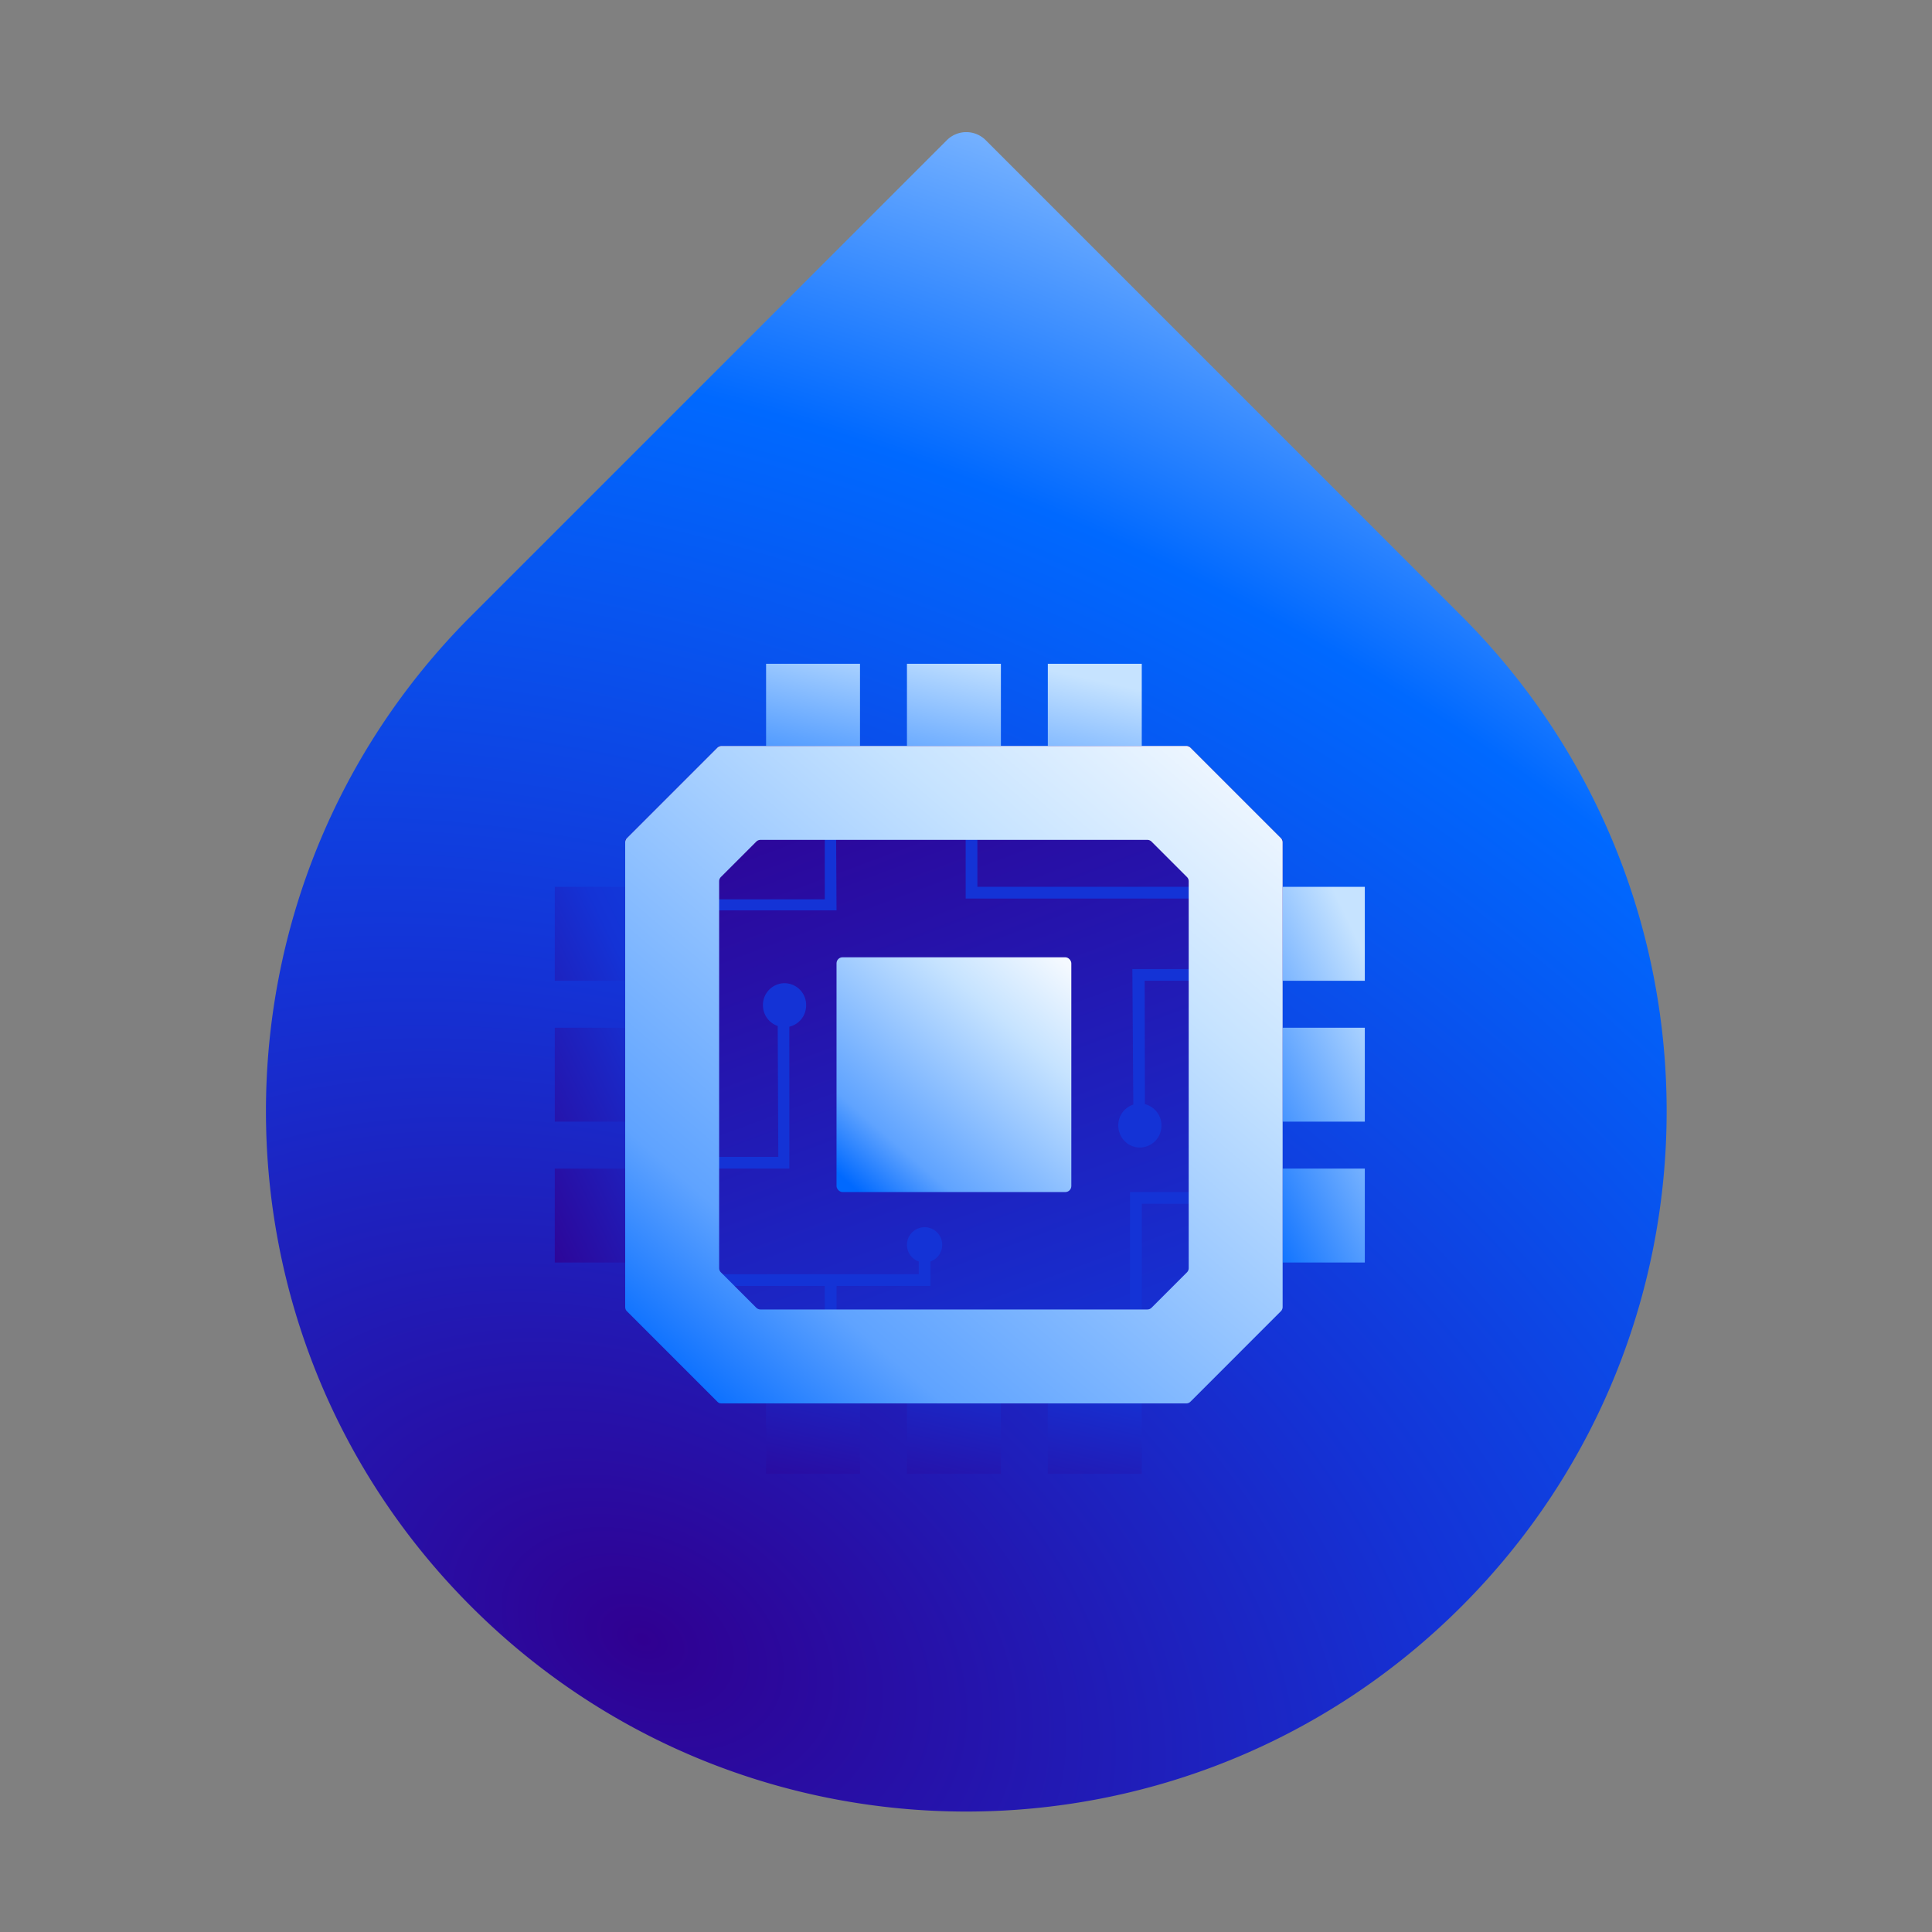 <?xml version="1.0" encoding="utf-8"?>
<svg xmlns="http://www.w3.org/2000/svg" fill="none" height="80" width="80">
  <rect width="100%" height="100%" fill="#808080" stroke="none"/>
  <path d="M19.506 66.518c-11.325-11.325-11.325-29.687 0-41.012L39.208 5.804a1.137 1.137 0 0 1 1.608 0l19.702 19.702c11.326 11.325 11.326 29.687 0 41.012-11.325 11.326-29.687 11.326-41.012 0" fill="url(#a)"/>
  <path clip-rule="evenodd" d="M56.514 36.722H22.972v3.89h33.542zm-33.542 5.834h33.542v3.889H22.972zm0 5.833h33.542v3.889H22.972z" fill="url(#b)" fill-rule="evenodd"/>
  <path clip-rule="evenodd" d="M35.611 27.486v33.542h-3.889V27.486zm5.834 0v33.542h-3.89V27.486zm5.833 33.542V27.486h-3.89v33.542z" fill="url(#c)" fill-rule="evenodd"/>
  <path d="m25.889 34.778 3.889-3.89h19.444l3.89 3.89v19.444l-3.89 3.89H29.778l-3.89-3.89z" fill="url(#d)"/>
  <rect fill="url(#e)" height="9.722" rx=".25" width="9.722" x="34.639" y="39.639"/>
  <path clip-rule="evenodd" d="M50.194 37.208H39.986v-2.916h.486v2.43h9.722zm-.572 3.403v-.486h-2.734l.04 5.614a.9.9 0 0 0-.622.864c0 .505.398.913.893.913a.9.9 0 0 0 .894-.913.91.91 0 0 0-.685-.883l-.01-5.11zM33.38 41.625a.9.9 0 0 0-.894-.913.9.9 0 0 0-.894.913c0 .403.258.738.612.86l.024 5.418h-2.904l-.038.486h3.399v-5.875a.904.904 0 0 0 .695-.89m5.148 10.611a.73.73 0 1 0-.485 0v.528h-8.75v.486h4.86v2.43h.487v-2.43h3.888zm8.265-2.875v4.861l.486.005v-4.38H49.9l.051-.486zM34.639 37.695h-5.347v-.456h4.86v-2.947h.468z" fill="#1433D6" fill-rule="evenodd"/>
  <path clip-rule="evenodd" d="M49.222 36.492a.25.25 0 0 0-.073-.177l-1.464-1.464a.25.25 0 0 0-.177-.073H31.492a.25.25 0 0 0-.177.073l-1.464 1.464a.25.25 0 0 0-.073.177v16.016c0 .066.026.13.073.177l1.464 1.464a.25.25 0 0 0 .177.073h16.016a.25.25 0 0 0 .177-.073l1.464-1.464a.25.25 0 0 0 .073-.177zm3.816 17.804a.25.25 0 0 0 .073-.177V34.88a.25.25 0 0 0-.073-.176l-3.743-3.743a.25.25 0 0 0-.176-.073H29.88a.25.25 0 0 0-.176.073l-3.743 3.743a.25.25 0 0 0-.073.176v19.24c0 .066.026.13.073.176l3.743 3.743a.25.25 0 0 0 .176.073h19.24a.25.25 0 0 0 .176-.073z" fill="url(#f)" fill-rule="evenodd"/>
  <defs>
    <linearGradient gradientUnits="userSpaceOnUse" id="b" x1="22.972" x2="56.514" y1="54.708" y2="38.667">
      <stop stop-color="#300091"/>
      <stop offset=".242" stop-color="#1433D6"/>
      <stop offset=".736" stop-color="#0069FF"/>
      <stop offset=".99" stop-color="#C6E3FF"/>
    </linearGradient>
    <linearGradient gradientUnits="userSpaceOnUse" id="c" x1="32.694" x2="40.715" y1="63.458" y2="26.757">
      <stop stop-color="#300091"/>
      <stop offset=".242" stop-color="#1433D6"/>
      <stop offset=".736" stop-color="#0069FF"/>
      <stop offset=".99" stop-color="#C6E3FF"/>
    </linearGradient>
    <linearGradient gradientUnits="userSpaceOnUse" id="d" x1="17.449" x2="29.874" y1="35.203" y2="68.482">
      <stop stop-color="#300091"/>
      <stop offset=".867" stop-color="#1433D6"/>
    </linearGradient>
    <linearGradient gradientUnits="userSpaceOnUse" id="e" x1="43.584" x2="34.338" y1="39.422" y2="50.049">
      <stop stop-color="#F4F9FF"/>
      <stop offset=".246" stop-color="#C6E3FF"/>
      <stop offset=".727" stop-color="#5FA3FF"/>
      <stop offset=".906" stop-color="#0069FF"/>
    </linearGradient>
    <linearGradient gradientUnits="userSpaceOnUse" id="f" x1="50.915" x2="25.06" y1="30.282" y2="60.277">
      <stop stop-color="#F4F9FF"/>
      <stop offset=".246" stop-color="#C6E3FF"/>
      <stop offset=".727" stop-color="#5FA3FF"/>
      <stop offset=".906" stop-color="#0069FF"/>
    </linearGradient>
    <radialGradient cx="0" cy="0" gradientTransform="matrix(30 -66 96.354 43.797 26.5 67.5)" gradientUnits="userSpaceOnUse" id="a" r="1">
      <stop stop-color="#300091"/>
      <stop offset=".347" stop-color="#1433D6"/>
      <stop offset=".676" stop-color="#0069FF"/>
      <stop offset=".99" stop-color="#C6E3FF"/>
    </radialGradient>
  </defs>
</svg>